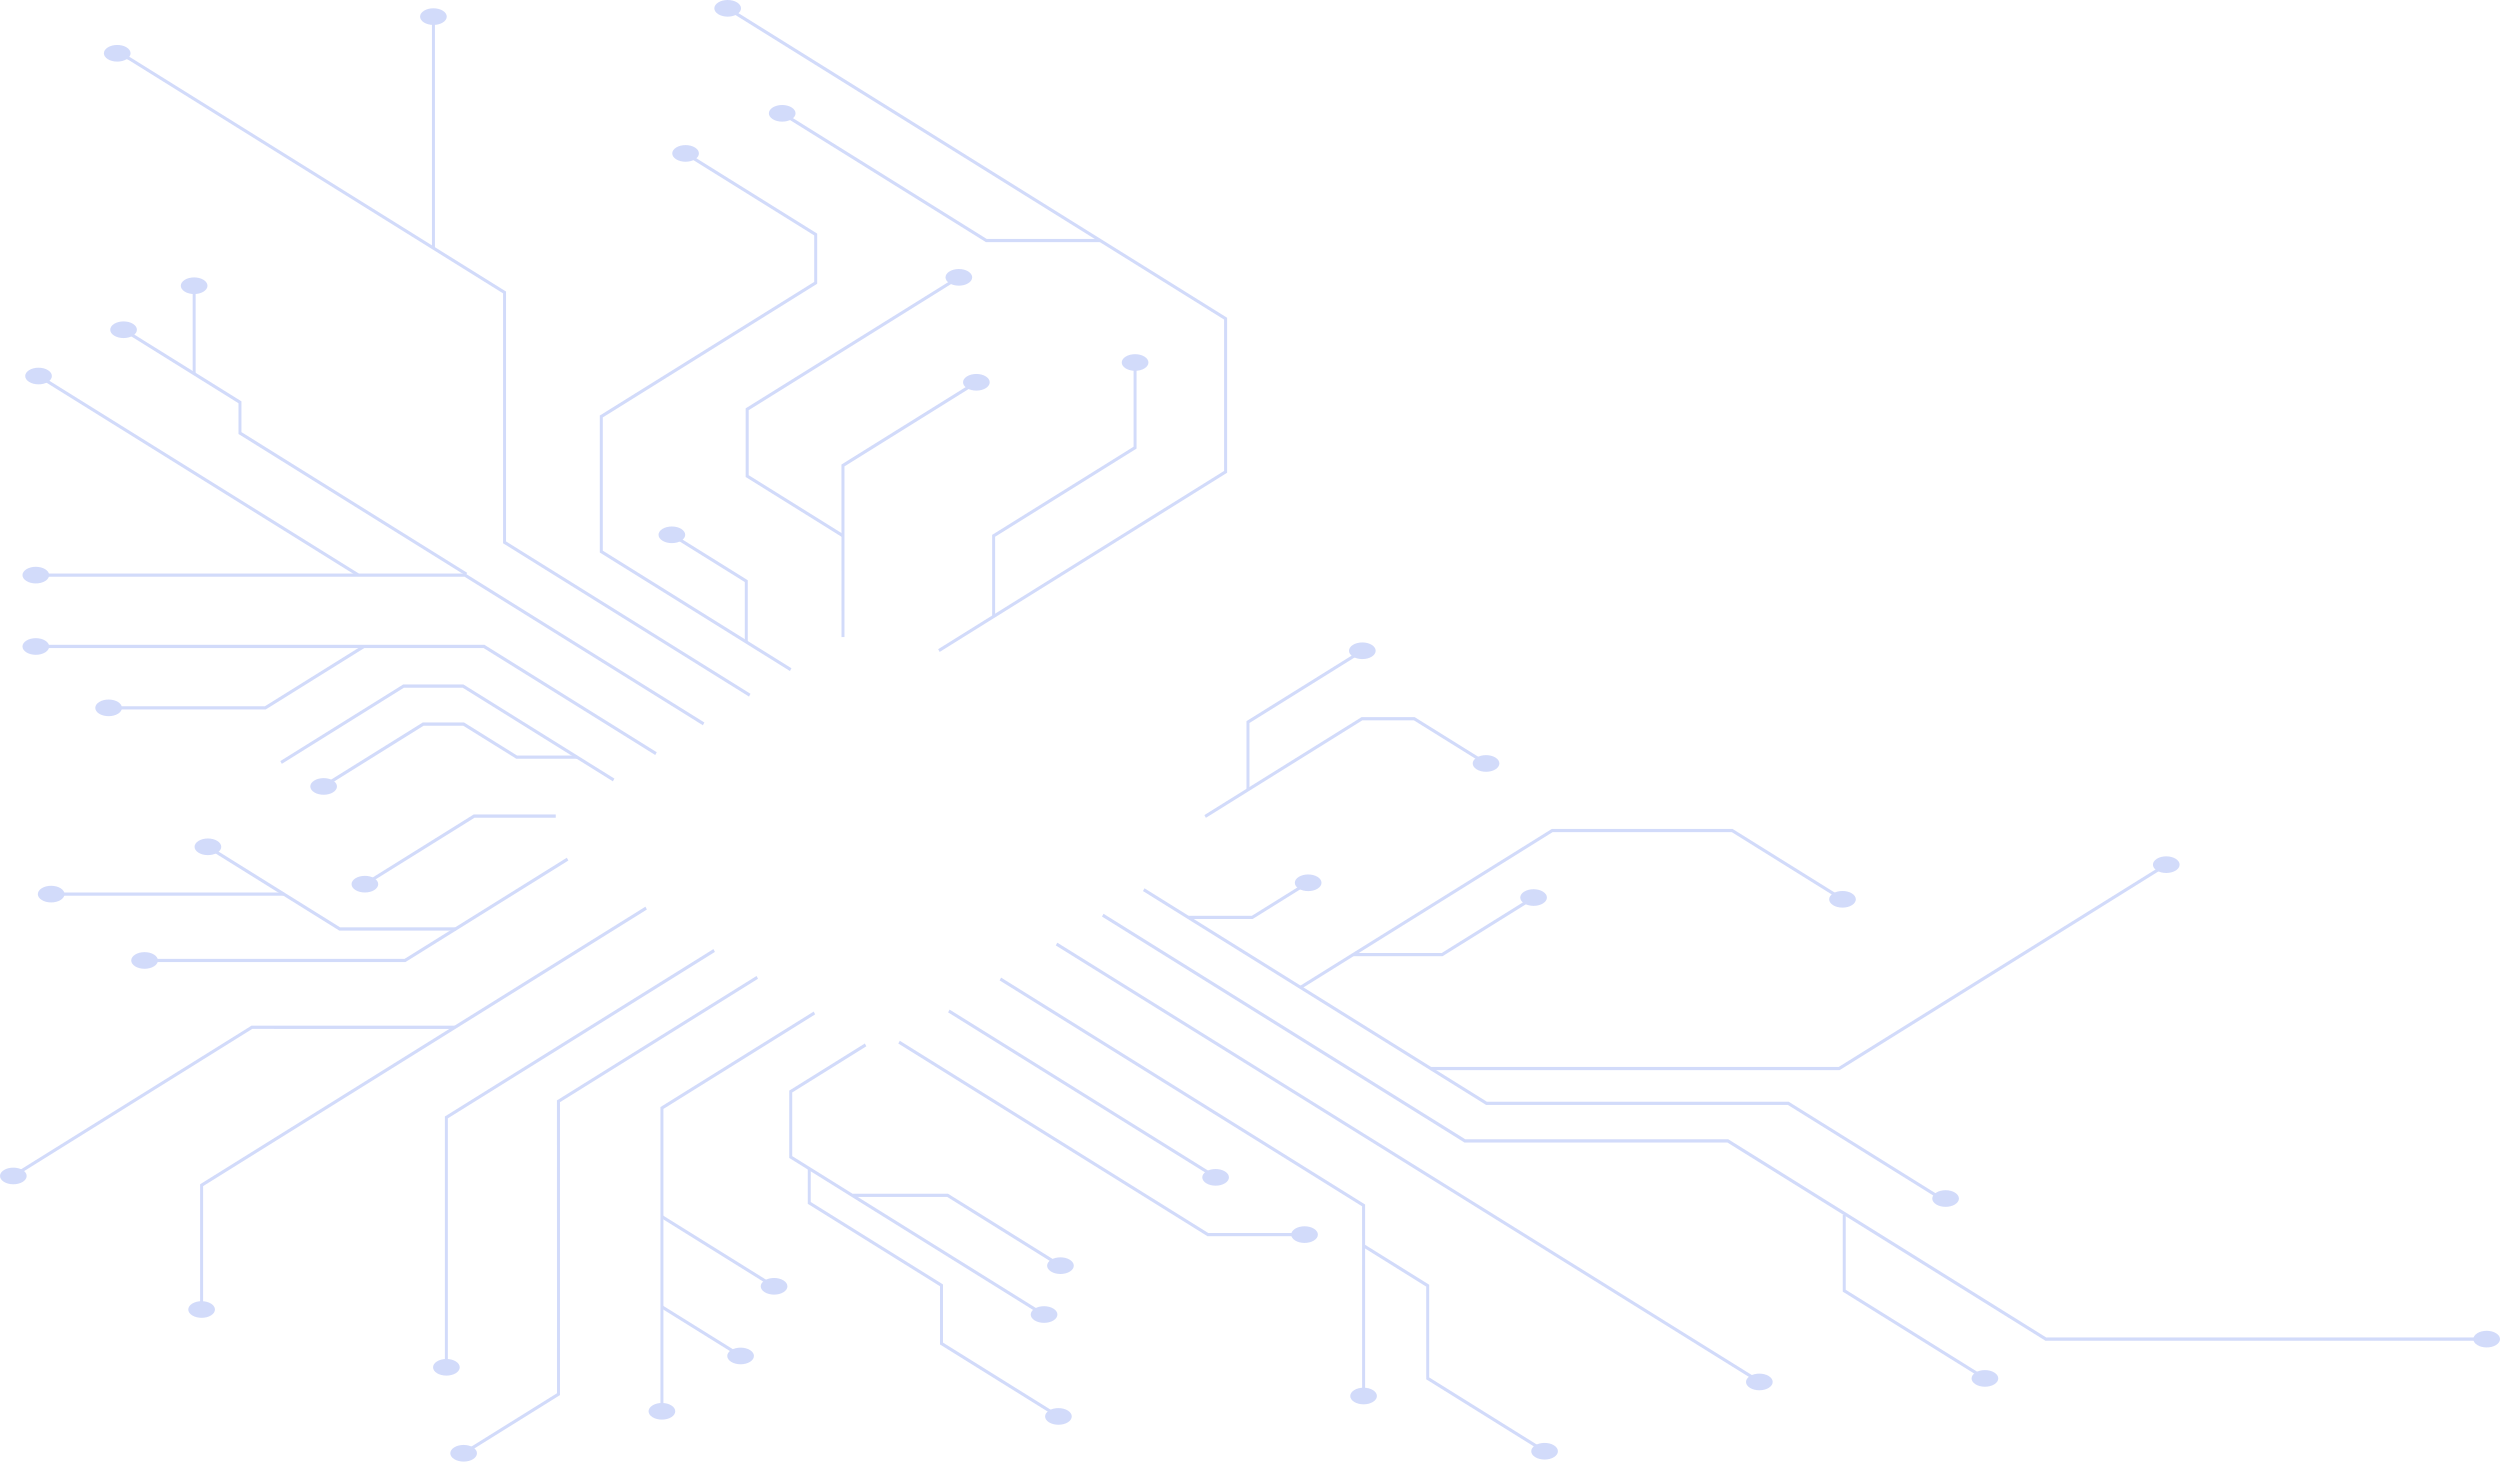 <?xml version="1.0" encoding="UTF-8"?> <svg xmlns="http://www.w3.org/2000/svg" width="865" height="506" viewBox="0 0 865 506" fill="none"><g opacity="0.3"><path d="M163.679 504.864C161.88 505.992 158.95 505.992 157.151 504.864C155.352 503.736 155.352 501.923 157.151 500.794C158.95 499.666 161.88 499.666 163.679 500.794C165.479 501.923 165.479 503.736 163.679 504.864Z" fill="#6985EF"></path><path d="M157.717 475.12C155.918 476.248 152.988 476.248 151.189 475.12C149.39 473.991 149.39 472.179 151.189 471.05C152.988 469.922 155.918 469.922 157.717 471.05C159.516 472.179 159.516 473.991 157.717 475.12Z" fill="#6985EF"></path><path d="M73.022 455.124C71.223 456.252 68.293 456.252 66.494 455.124C64.695 453.996 64.695 452.183 66.494 451.055C68.293 449.926 71.223 449.926 73.022 451.055C74.821 452.183 74.821 453.996 73.022 455.124Z" fill="#6985EF"></path><path d="M20.968 311.4C19.169 312.528 16.238 312.528 14.439 311.4C12.64 310.271 12.64 308.458 14.439 307.33C16.238 306.202 19.169 306.202 20.968 307.33C22.767 308.458 22.767 310.271 20.968 311.4Z" fill="#6985EF"></path><path d="M53.283 334.355C51.484 335.483 48.554 335.483 46.755 334.355C44.956 333.226 44.956 331.414 46.755 330.285C48.554 329.157 51.484 329.157 53.283 330.285C55.082 331.414 55.082 333.226 53.283 334.355Z" fill="#6985EF"></path><path d="M259.152 241.017L259.666 240.055L175.091 187.337V100.862L174.834 100.714L45.059 19.825L40.741 17.919L40.364 18.955L44.613 20.823L174.063 101.509V187.985L174.32 188.133L259.152 241.017Z" fill="#6985EF"></path><path d="M149.458 6.358H150.486V85.842H149.458V6.358Z" fill="#6985EF"></path><path d="M243.2 250.95L243.714 249.988L161.007 198.436H12.384V199.545H160.715L243.2 250.95Z" fill="#6985EF"></path><path d="M325.119 225.571L424.583 163.568V109.944L424.309 109.777L252.024 2.381L251.51 3.362L423.538 110.573V162.939L324.605 224.609L325.119 225.571Z" fill="#6985EF"></path><path d="M707.711 463.892H860.378V462.763H707.985L597.983 394.194H507L381.817 316.171L381.285 317.133L506.709 395.322H597.692L707.711 463.892Z" fill="#6985EF"></path><path d="M672.911 416.15L673.425 415.188L618.87 381.19H514.453L395.986 307.348L395.472 308.31L514.179 382.3H618.595L672.911 416.15Z" fill="#6985EF"></path><path d="M450.234 342.124L537.191 287.926H599.2L639.345 312.953L639.876 311.991L599.474 286.816H536.916L536.796 286.89L449.72 341.162L450.234 342.124Z" fill="#6985EF"></path><path d="M686.533 477.414L687.047 476.452L638.626 446.264V420.331H637.598V446.911L637.855 447.078L686.533 477.414Z" fill="#6985EF"></path><path d="M380.703 83.789V82.679H341.414L270.906 38.729L270.392 39.709L341.14 83.789H380.703Z" fill="#6985EF"></path><path d="M343.282 213.289H344.31V185.709L393.246 155.207V125.426H392.218V154.56L343.282 185.062V213.289Z" fill="#6985EF"></path><path d="M153.93 473.085H154.958V386.943L247.364 329.36L246.85 328.38L153.93 386.295V473.085Z" fill="#6985EF"></path><path d="M160.681 503.31L193.75 482.704V381.356L262.27 338.646L261.756 337.684L192.705 380.728L192.722 482.056L160.15 502.348L160.681 503.31Z" fill="#6985EF"></path><path d="M50.028 332.875H140.274L140.394 332.801L196.646 297.748L196.115 296.768L139.983 331.765H50.028V332.875Z" fill="#6985EF"></path><path d="M69.235 453.09H70.28V410.397L223.821 314.692L223.307 313.711L69.235 409.75V453.09Z" fill="#6985EF"></path><path d="M226.716 261.235L227.23 260.273L167.62 223.111H12.383V224.24H167.346L226.716 261.235Z" fill="#6985EF"></path><path d="M37.571 245.474H91.939L92.058 245.4L126.139 224.165L125.625 223.185L91.647 244.365H37.571V245.474Z" fill="#6985EF"></path><path d="M471.292 483.019H472.32V416.742L472.063 416.594L346.383 338.258L345.869 339.22L471.275 417.39L471.292 483.019Z" fill="#6985EF"></path><path d="M328.555 349.323L420.871 406.815L420.357 407.777L328.042 350.285L328.555 349.323Z" fill="#6985EF"></path><path d="M228.516 487.254H229.544V383.687L282.043 350.965L281.529 350.003L228.516 383.04V487.254Z" fill="#6985EF"></path><path d="M229.285 451.701L256.522 468.657L256.009 469.619L228.771 452.663L229.285 451.701Z" fill="#6985EF"></path><path d="M212.067 270.354L212.581 269.392L160.356 236.836H139.486L139.366 236.91L96.993 263.325L97.507 264.287L139.76 237.946H160.081L212.067 270.354Z" fill="#6985EF"></path><path d="M417.782 427.73H451.382V426.62H418.056L311.326 360.103L310.812 361.065L417.782 427.73Z" fill="#6985EF"></path><path d="M360.879 455.384L361.393 454.422L274.11 400.021V377.991L299.76 362.009L299.229 361.047L273.082 377.343V400.65L273.339 400.816L360.879 455.384Z" fill="#6985EF"></path><path d="M366.653 438.421L367.167 437.441L327.998 413.024H295.083V414.134H327.724L366.653 438.421Z" fill="#6985EF"></path><path d="M365.967 490.566L366.481 489.604L326.267 464.54V444.415L326.01 444.248L280.519 415.891V404.331H279.491V416.539L279.748 416.687L325.239 445.043V465.187L325.496 465.354L365.967 490.566Z" fill="#6985EF"></path><path d="M370.182 439.956C368.383 441.085 365.453 441.085 363.654 439.956C361.855 438.828 361.855 437.015 363.654 435.887C365.453 434.758 368.383 434.758 370.182 435.887C371.982 437.015 371.982 438.828 370.182 439.956Z" fill="#6985EF"></path><path d="M364.511 456.863C362.712 457.991 359.782 457.991 357.983 456.863C356.184 455.735 356.184 453.922 357.983 452.794C359.782 451.665 362.712 451.665 364.511 452.794C366.31 453.922 366.31 455.735 364.511 456.863Z" fill="#6985EF"></path><path d="M271.095 447.096C269.295 448.225 266.365 448.225 264.566 447.096C262.767 445.968 262.767 444.155 264.566 443.027C266.365 441.899 269.295 441.899 271.095 443.027C272.894 444.155 272.894 445.968 271.095 447.096Z" fill="#6985EF"></path><path d="M75.198 295.029C73.399 296.157 70.469 296.157 68.67 295.029C66.871 293.901 66.871 292.088 68.67 290.96C70.469 289.831 73.399 289.831 75.198 290.96C76.997 292.088 76.997 293.901 75.198 295.029Z" fill="#6985EF"></path><path d="M115.241 274.146C113.442 275.274 110.512 275.274 108.713 274.146C106.914 273.017 106.914 271.205 108.713 270.076C110.512 268.948 113.442 268.948 115.241 270.076C117.04 271.205 117.04 273.017 115.241 274.146Z" fill="#6985EF"></path><path d="M129.514 307.959C127.715 309.087 124.785 309.087 122.986 307.959C121.186 306.83 121.186 305.018 122.986 303.889C124.785 302.761 127.715 302.761 129.514 303.889C131.313 305.018 131.313 306.83 129.514 307.959Z" fill="#6985EF"></path><path d="M537.688 504.161C535.889 505.289 532.959 505.289 531.16 504.161C529.361 503.032 529.361 501.22 531.16 500.091C532.959 498.963 535.889 498.963 537.688 500.091C539.487 501.22 539.487 503.032 537.688 504.161Z" fill="#6985EF"></path><path d="M40.844 246.954C39.045 248.083 36.115 248.083 34.316 246.954C32.517 245.826 32.517 244.013 34.316 242.885C36.115 241.756 39.045 241.756 40.844 242.885C42.643 244.013 42.643 245.826 40.844 246.954Z" fill="#6985EF"></path><path d="M15.656 225.719C13.857 226.848 10.927 226.848 9.128 225.719C7.329 224.591 7.329 222.778 9.128 221.65C10.927 220.522 13.857 220.522 15.656 221.65C17.455 222.778 17.455 224.591 15.656 225.719Z" fill="#6985EF"></path><path d="M15.656 201.026C13.857 202.154 10.927 202.154 9.128 201.026C7.329 199.897 7.329 198.084 9.128 196.956C10.927 195.828 13.857 195.828 15.656 196.956C17.455 198.084 17.455 199.897 15.656 201.026Z" fill="#6985EF"></path><path d="M369.48 492.119C367.681 493.248 364.751 493.248 362.952 492.119C361.153 490.991 361.153 489.178 362.952 488.05C364.751 486.922 367.681 486.922 369.48 488.05C371.279 489.178 371.279 490.991 369.48 492.119Z" fill="#6985EF"></path><path d="M232.285 490.343C230.486 491.472 227.556 491.472 225.757 490.343C223.958 489.215 223.958 487.402 225.757 486.274C227.556 485.146 230.486 485.146 232.285 486.274C234.085 487.402 234.085 489.215 232.285 490.343Z" fill="#6985EF"></path><path d="M259.512 471.198C257.713 472.327 254.783 472.327 252.984 471.198C251.184 470.07 251.184 468.257 252.984 467.129C254.783 466.001 257.713 466.001 259.512 467.129C261.311 468.257 261.311 470.07 259.512 471.198Z" fill="#6985EF"></path><path d="M7.877 408.918C6.078 410.046 3.148 410.046 1.349 408.918C-0.45 407.79 -0.45 405.977 1.349 404.849C3.148 403.72 6.078 403.72 7.877 404.849C9.677 405.977 9.677 407.79 7.877 408.918Z" fill="#6985EF"></path><path d="M454.637 429.21C452.838 430.338 449.908 430.338 448.109 429.21C446.31 428.081 446.31 426.269 448.109 425.14C449.908 424.012 452.838 424.012 454.637 425.14C456.437 426.269 456.437 428.081 454.637 429.21Z" fill="#6985EF"></path><path d="M475.061 485.053C473.262 486.182 470.332 486.182 468.533 485.053C466.734 483.925 466.734 482.112 468.533 480.984C470.332 479.856 473.262 479.856 475.061 480.984C476.86 482.112 476.86 483.925 475.061 485.053Z" fill="#6985EF"></path><path d="M640.767 313.194C638.968 314.322 636.038 314.322 634.239 313.194C632.44 312.066 632.44 310.253 634.239 309.125C636.038 307.996 638.968 307.996 640.767 309.125C642.566 310.253 642.566 312.066 640.767 313.194Z" fill="#6985EF"></path><path d="M517.435 266.192C515.636 267.32 512.706 267.32 510.907 266.192C509.108 265.063 509.108 263.25 510.907 262.122C512.706 260.994 515.636 260.994 517.435 262.122C519.234 263.25 519.234 265.063 517.435 266.192Z" fill="#6985EF"></path><path d="M474.633 227.199C472.834 228.327 469.904 228.327 468.105 227.199C466.306 226.071 466.306 224.258 468.105 223.129C469.904 222.001 472.834 222.001 474.633 223.129C476.432 224.258 476.432 226.071 474.633 227.199Z" fill="#6985EF"></path><path d="M396.004 127.461C394.205 128.589 391.275 128.589 389.476 127.461C387.676 126.333 387.676 124.52 389.476 123.392C391.275 122.263 394.205 122.263 396.004 123.392C397.803 124.52 397.803 126.333 396.004 127.461Z" fill="#6985EF"></path><path d="M341.088 134.305C339.289 135.433 336.359 135.433 334.56 134.305C332.761 133.177 332.761 131.364 334.56 130.235C336.359 129.107 339.289 129.107 341.088 130.235C342.887 131.364 342.887 133.177 341.088 134.305Z" fill="#6985EF"></path><path d="M335.023 97.994C333.224 99.123 330.294 99.123 328.495 97.994C326.695 96.866 326.695 95.053 328.495 93.925C330.294 92.796 333.224 92.796 335.023 93.925C336.822 95.053 336.822 96.866 335.023 97.994Z" fill="#6985EF"></path><path d="M240.476 55.118C238.677 56.246 235.747 56.246 233.947 55.118C232.148 53.989 232.148 52.177 233.947 51.048C235.747 49.92 238.677 49.92 240.476 51.048C242.275 52.177 242.275 53.989 240.476 55.118Z" fill="#6985EF"></path><path d="M273.905 41.245C272.105 42.373 269.176 42.373 267.376 41.245C265.577 40.116 265.577 38.304 267.376 37.175C269.176 36.047 272.105 36.047 273.905 37.175C275.704 38.304 275.704 40.116 273.905 41.245Z" fill="#6985EF"></path><path d="M43.825 20.472C42.026 21.6 39.096 21.6 37.297 20.472C35.498 19.343 35.498 17.531 37.297 16.402C39.096 15.274 42.026 15.274 43.825 16.402C45.624 17.531 45.624 19.343 43.825 20.472Z" fill="#6985EF"></path><path d="M255.04 4.916C253.241 6.044 250.311 6.044 248.512 4.916C246.713 3.787 246.713 1.975 248.512 0.846C250.311 -0.282 253.241 -0.282 255.04 0.846C256.839 1.975 256.839 3.787 255.04 4.916Z" fill="#6985EF"></path><path d="M455.888 307.478C454.089 308.606 451.159 308.606 449.36 307.478C447.561 306.349 447.561 304.537 449.36 303.408C451.159 302.28 454.089 302.28 455.888 303.408C457.688 304.537 457.688 306.349 455.888 307.478Z" fill="#6985EF"></path><path d="M235.729 187.078C233.93 188.207 231 188.207 229.201 187.078C227.402 185.95 227.402 184.137 229.201 183.009C231 181.881 233.93 181.881 235.729 183.009C237.528 184.137 237.528 185.95 235.729 187.078Z" fill="#6985EF"></path><path d="M46.019 116.122C44.219 117.25 41.289 117.25 39.49 116.122C37.691 114.993 37.691 113.181 39.49 112.052C41.289 110.924 44.219 110.924 46.019 112.052C47.818 113.181 47.818 114.993 46.019 116.122Z" fill="#6985EF"></path><path d="M70.435 100.899C68.636 102.027 65.706 102.027 63.907 100.899C62.108 99.77 62.108 97.957 63.907 96.829C65.706 95.701 68.636 95.701 70.435 96.829C72.234 97.957 72.234 99.77 70.435 100.899Z" fill="#6985EF"></path><path d="M153.227 7.783C151.428 8.911 148.498 8.911 146.699 7.783C144.9 6.655 144.9 4.842 146.699 3.713C148.498 2.585 151.428 2.585 153.227 3.713C155.026 4.842 155.026 6.655 153.227 7.783Z" fill="#6985EF"></path><path d="M16.598 132.141C14.799 133.269 11.869 133.269 10.07 132.141C8.271 131.012 8.271 129.2 10.07 128.071C11.869 126.943 14.799 126.943 16.598 128.071C18.398 129.2 18.398 131.012 16.598 132.141Z" fill="#6985EF"></path><path d="M533.884 312.583C532.084 313.712 529.155 313.712 527.355 312.583C525.556 311.455 525.556 309.642 527.355 308.514C529.155 307.385 532.084 307.385 533.884 308.514C535.683 309.642 535.683 311.455 533.884 312.583Z" fill="#6985EF"></path><path d="M690.046 478.968C688.247 480.096 685.317 480.096 683.518 478.968C681.719 477.84 681.719 476.027 683.518 474.899C685.317 473.77 688.247 473.77 690.046 474.899C691.845 476.027 691.845 477.84 690.046 478.968Z" fill="#6985EF"></path><path d="M863.651 465.372C861.852 466.501 858.922 466.501 857.123 465.372C855.323 464.244 855.323 462.431 857.123 461.303C858.922 460.174 861.852 460.174 863.651 461.303C865.45 462.431 865.45 464.244 863.651 465.372Z" fill="#6985EF"></path><path d="M611.999 480.188C610.2 481.317 607.27 481.317 605.471 480.188C603.672 479.06 603.672 477.247 605.471 476.119C607.27 474.99 610.2 474.99 611.999 476.119C613.798 477.247 613.798 479.06 611.999 480.188Z" fill="#6985EF"></path><path d="M752.792 301.207C750.993 302.336 748.063 302.336 746.264 301.207C744.465 300.079 744.465 298.266 746.264 297.138C748.063 296.009 750.993 296.009 752.792 297.138C754.591 298.266 754.591 300.079 752.792 301.207Z" fill="#6985EF"></path><path d="M676.441 416.724C674.642 417.852 671.712 417.852 669.913 416.724C668.114 415.595 668.114 413.783 669.913 412.654C671.712 411.526 674.642 411.526 676.441 412.654C678.24 413.783 678.24 415.595 676.441 416.724Z" fill="#6985EF"></path><path d="M423.864 409.399C422.065 410.527 419.135 410.527 417.336 409.399C415.537 408.27 415.537 406.458 417.336 405.329C419.135 404.201 422.065 404.201 423.864 405.329C425.663 406.458 425.663 408.27 423.864 409.399Z" fill="#6985EF"></path><path d="M229.284 420.495L267.976 444.592L267.463 445.553L228.77 421.456L229.284 420.495Z" fill="#6985EF"></path><path d="M411.099 317.966H433.425L433.545 317.892L453.404 305.517L452.89 304.555L433.151 316.856H411.099V317.966Z" fill="#6985EF"></path><path d="M417.234 282.969L471.378 249.229H489.181L512.997 264.064L513.511 263.103L489.455 248.12H471.104L470.984 248.194L416.72 282.007L417.234 282.969Z" fill="#6985EF"></path><path d="M431.283 273.258H432.311V250.155L471.635 225.645L471.121 224.684L431.283 249.507V273.258Z" fill="#6985EF"></path><path d="M117.383 321.98H157.614V320.852H117.657L72.2 292.514L71.686 293.494L117.383 321.98Z" fill="#6985EF"></path><path d="M365.822 326.167L609.043 477.579L608.529 478.541L365.308 327.129L365.822 326.167Z" fill="#6985EF"></path><path d="M112.139 272.555L146.562 251.098H160.27L178.638 262.529H199.661V261.419H178.912L160.544 249.969H146.288L146.168 250.043L111.625 271.574L112.139 272.555Z" fill="#6985EF"></path><path d="M273.322 232.175L273.836 231.213L208.572 190.537V144.423L282.746 98.18V80.829L282.489 80.663L237.477 52.602L236.946 53.564L281.718 81.458V97.532L207.526 143.776V191.166L207.783 191.333L273.322 232.175Z" fill="#6985EF"></path><path d="M257.696 222.112H258.724V200.766L258.467 200.6L232.731 184.562L232.217 185.524L257.696 201.395V222.112Z" fill="#6985EF"></path><path d="M13.58 129.573L124.136 198.425L123.622 199.386L13.066 130.534L13.58 129.573Z" fill="#6985EF"></path><path d="M66.665 98.864H67.693V129.311H66.665V98.864Z" fill="#6985EF"></path><path d="M161.127 199.157L161.641 198.195L83.542 149.51V138.874L83.285 138.707L43.003 113.606L42.489 114.568L82.514 139.521V150.157L82.771 150.324L161.127 199.157Z" fill="#6985EF"></path><path d="M534.158 502.607L534.672 501.646L494.509 476.6V444.526L472.063 430.542L471.549 431.503L493.464 445.173L493.481 477.247L493.738 477.414L534.158 502.607Z" fill="#6985EF"></path><path d="M468.259 330.84H499.118L499.238 330.766L530.885 311.048L530.371 310.067L498.844 329.73H468.259V330.84Z" fill="#6985EF"></path><path d="M636.347 370.277H636.484L636.604 370.203L748.663 300.356L748.149 299.376L636.21 369.148H495.006V370.277H636.347Z" fill="#6985EF"></path><path d="M291.159 220.429H292.187V161.367L337.336 133.232L336.822 132.252L291.142 160.719L291.159 220.429Z" fill="#6985EF"></path><path d="M291.416 185.876L291.93 184.914L259.049 164.419V141.926L332.024 96.441L331.51 95.479L258.004 141.279V165.048L258.278 165.214L291.416 185.876Z" fill="#6985EF"></path><path d="M4.862 407.364L87.278 355.997L157.391 356.015V354.887H87.004L86.884 354.961L4.348 406.402L4.862 407.364Z" fill="#6985EF"></path><path d="M17.867 308.81H98.192V309.92H17.867V308.81Z" fill="#6985EF"></path><path d="M126.772 306.238L164.194 282.932H192.294V281.803H163.902L163.782 281.877L126.258 305.276L126.772 306.238Z" fill="#6985EF"></path></g></svg> 